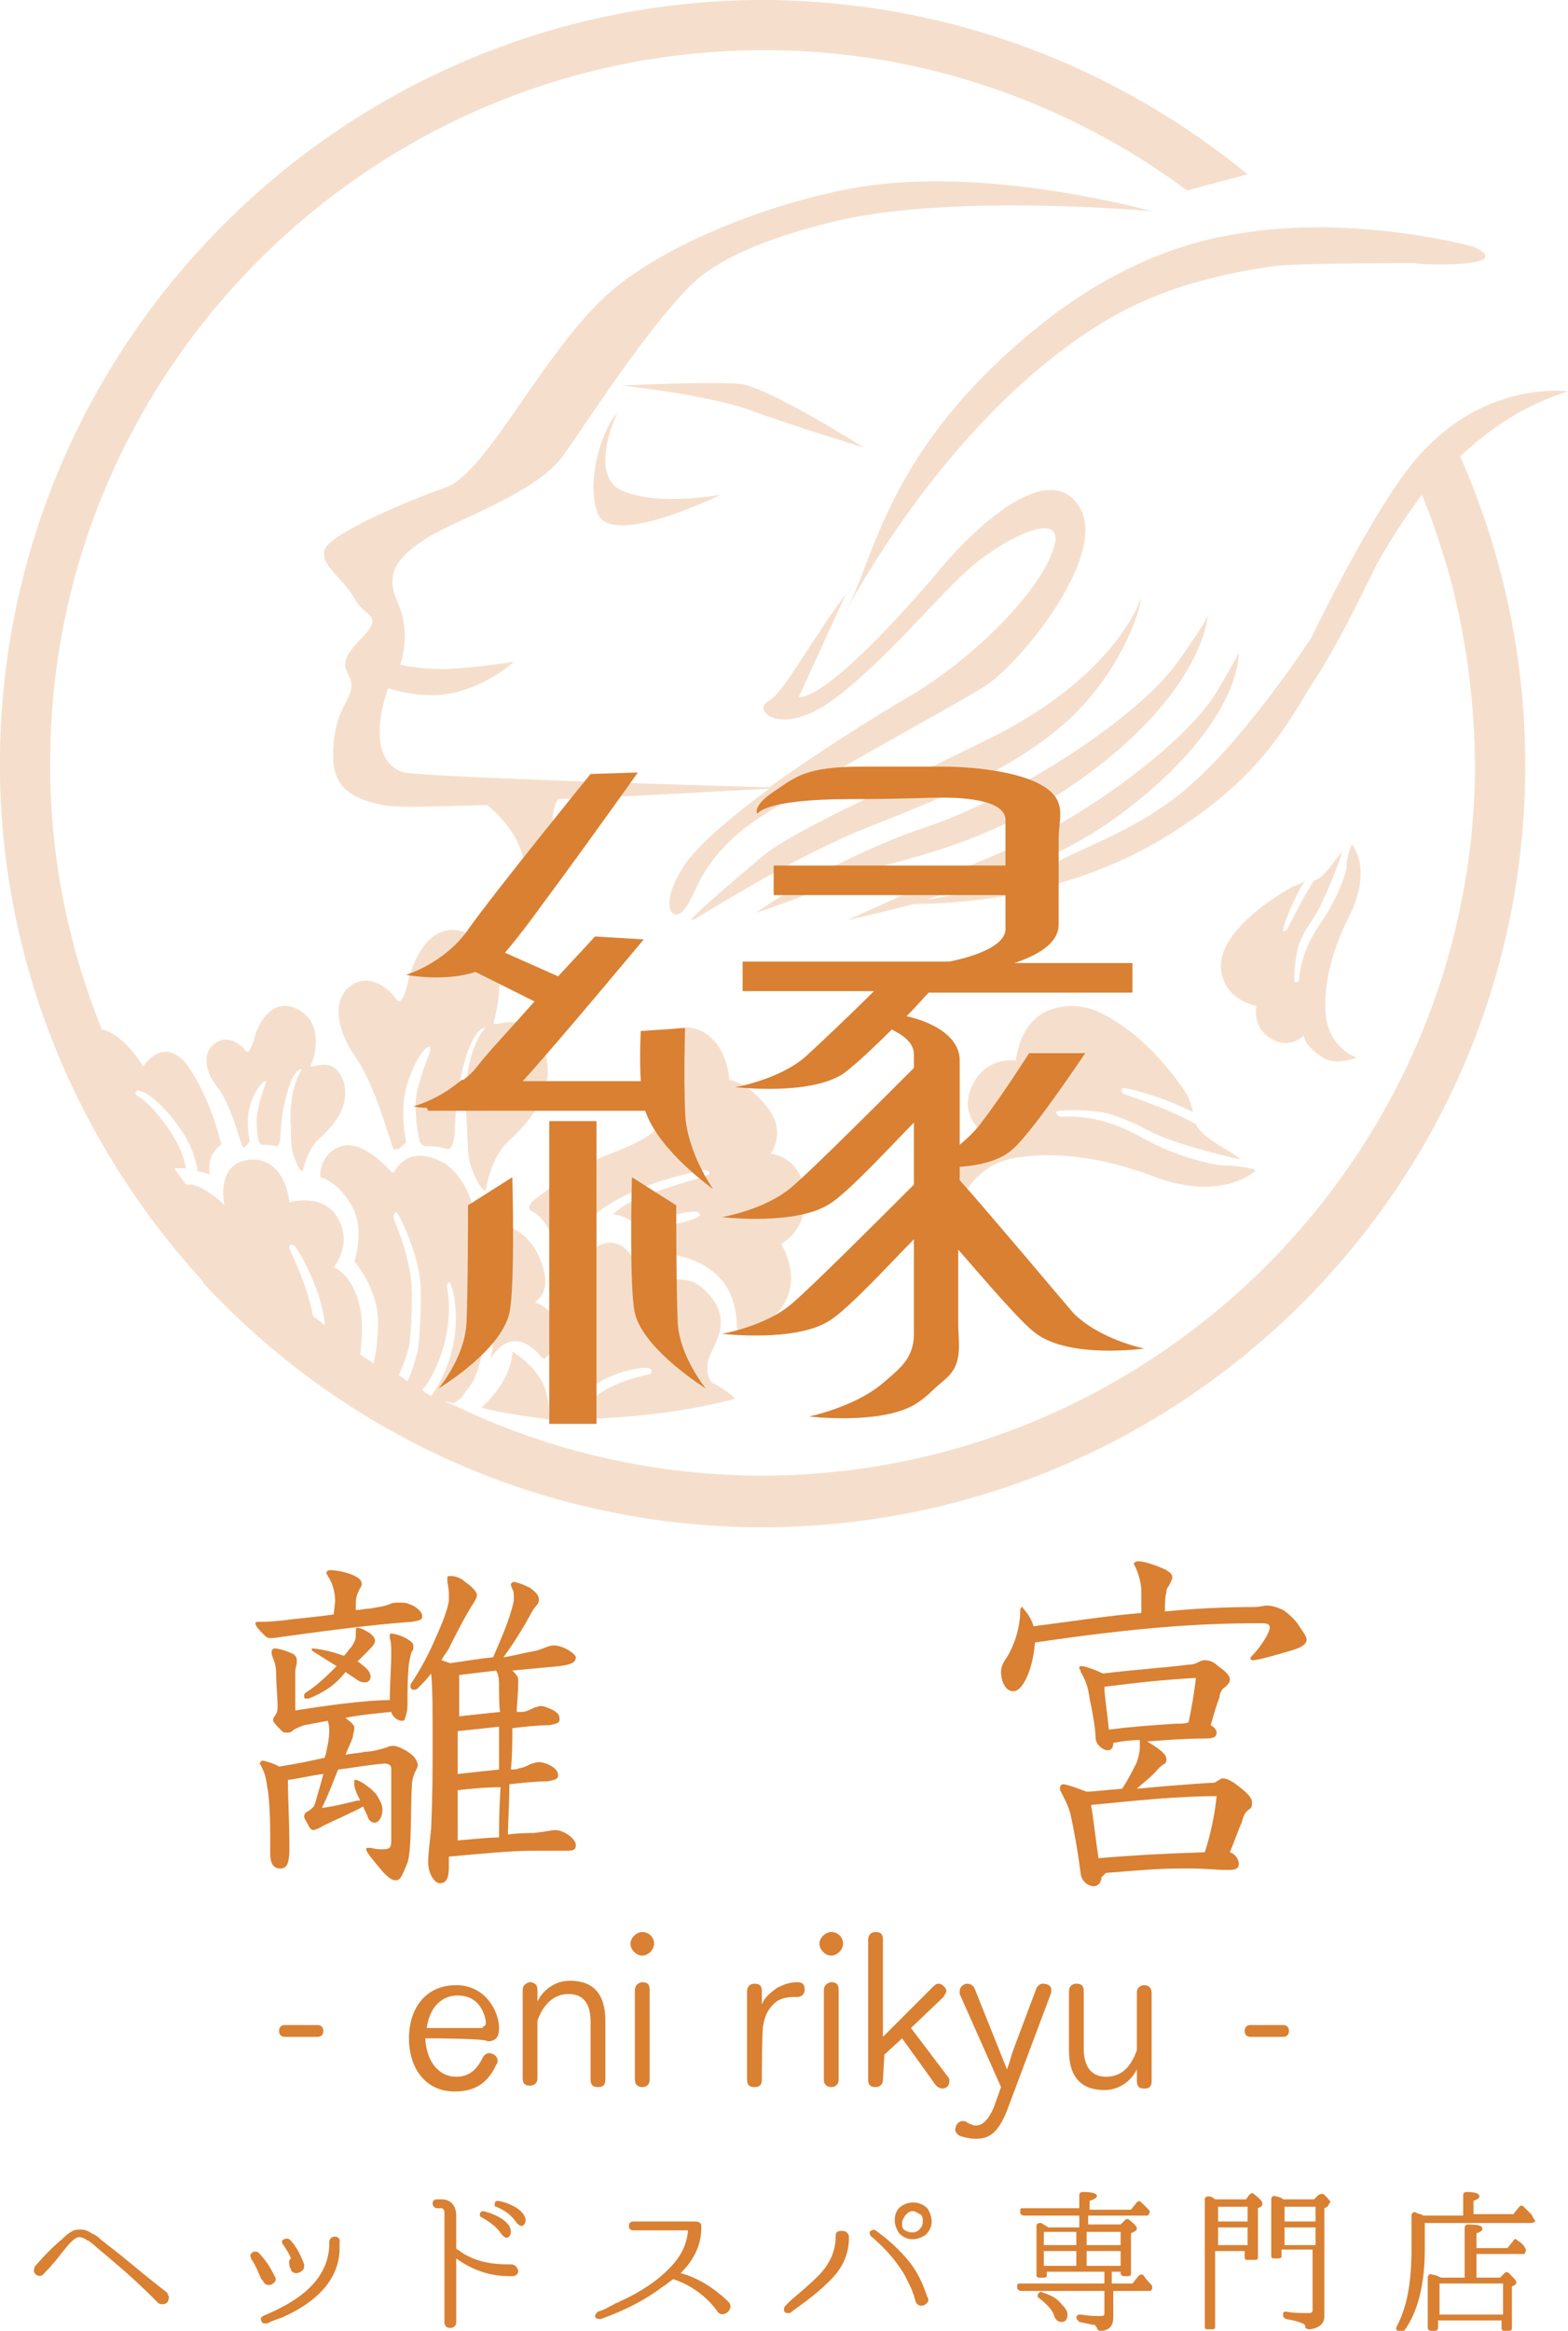<?xml version="1.0" encoding="utf-8"?>
<!-- Generator: Adobe Illustrator 27.7.0, SVG Export Plug-In . SVG Version: 6.00 Build 0)  -->
<svg version="1.1" id="_レイヤー_2" xmlns="http://www.w3.org/2000/svg" xmlns:xlink="http://www.w3.org/1999/xlink" x="0px"
	 y="0px" viewBox="0 0 106.2 157.8" style="enable-background:new 0 0 106.2 157.8;" xml:space="preserve">
<style type="text/css">
	.st0{fill:#D98032;}
	.st1{opacity:0.25;}
</style>
<g id="_レイヤー_1-2">
	<path class="st0" d="M65,79.9V79c1.3-0.1,2.8-0.4,3.7-1.3c1.4-1.3,4.8-6.4,4.8-6.4h-3.8c0,0-1.7,2.7-3.3,4.8
		c-0.4,0.5-0.9,1-1.4,1.4v-5.7c0-1.8-2.2-2.7-3.6-3c0.7-0.7,1.2-1.3,1.5-1.6h13.8v-2h-8c1.5-0.5,3-1.3,3-2.6v-5.8
		c0-1.6,0.8-2.9-1.9-4c-1.8-0.7-4.4-0.9-5.9-0.9c0,0-0.1,0-0.4,0c-0.5,0-3,0-5,0c-4,0-4.6,0.7-6.1,1.7c-1.5,1-1.1,1.5-1.1,1.5
		s0.4-1,6.3-1c3.6,0,5-0.1,6.3-0.1c1.5,0,4.2,0.2,4.2,1.5c0,0.6,0-0.7,0,3.1H52.4v2h15.7v2.3c0,1.2-2.3,1.9-3.8,2.2h-14v2h8.9
		c-1.2,1.2-3.4,3.3-4.6,4.4c-1.8,1.6-4.8,2.1-4.8,2.1s5,0.6,7.3-0.9c0.7-0.5,2-1.7,3.3-3c0.8,0.4,1.5,0.9,1.5,1.7v0.9
		c-2.1,2.1-6.8,6.8-8.2,8c-1.8,1.6-4.8,2.1-4.8,2.1s5,0.6,7.3-0.9c1.3-0.8,4.5-4.3,5.7-5.5v4.2c-2.1,2.1-6.8,6.8-8.2,8
		c-1.8,1.6-4.8,2.1-4.8,2.1s5,0.6,7.3-0.9c1.3-0.8,4.5-4.3,5.7-5.5v6.4c0,1.7-1,2.4-2.3,3.5c-1.9,1.5-4.8,2.1-4.8,2.1s5,0.6,7.3-0.9
		c0.3-0.2,0.7-0.5,1.1-0.9c0.5-0.5,1.2-0.9,1.5-1.6l0,0c0.4-0.9,0.2-1.9,0.2-2.9v-5c2,2.3,4.4,5.1,5.3,5.7c2.3,1.7,7.3,1,7.3,1
		s-3-0.6-4.8-2.4C71.5,87.5,66.8,81.9,65,79.9L65,79.9z"/>
	<rect x="37.2" y="75.9" class="st0" width="3.2" height="20.5"/>
	<path class="st0" d="M31.7,81.6c0,0,0,5.6-0.1,7.9c-0.1,2.4-1.9,4.5-1.9,4.5s4.2-2.5,4.8-5.1c0.4-1.8,0.2-9.2,0.2-9.2
		S31.7,81.6,31.7,81.6z"/>
	<path class="st0" d="M46.4,69.6l-3,0.2c0,0-0.1,1.7,0,3.4h-8c2.2-2.4,8.2-9.6,8.2-9.6l-3.3-0.2c0,0-1.1,1.2-2.5,2.7l-3.6-1.6
		c1.9-2.2,9-12.2,9-12.2L40,52.4c0,0-6.5,8-8.2,10.4c-1.6,2.4-4.3,3.2-4.3,3.2s2.6,0.5,4.7-0.2l4,2c-1.5,1.7-3.1,3.4-3.8,4.3
		c-0.3,0.4-0.6,0.7-1,1h-0.1l-0.8,0.6c-1.3,0.9-2.5,1.2-2.5,1.2s0.4,0.1,0.9,0.1L29,75.2h14.7c0.9,2.7,4.6,5.3,4.6,5.3
		s-1.8-2.5-1.9-5.2C46.3,72.6,46.4,69.6,46.4,69.6L46.4,69.6z"/>
	<path class="st0" d="M45.8,81.6l-3-1.9c0,0-0.2,7.5,0.2,9.2c0.6,2.5,4.8,5.1,4.8,5.1s-1.8-2.2-1.9-4.5
		C45.8,87.2,45.8,81.6,45.8,81.6z"/>
	<g class="st1">
		<path class="st0" d="M71.1,21.5c-10.7,8.3-11.7,15.7-13.7,19.7c0.9-1.7,5.9-10.5,13.4-16.6c4-3.2,7.8-5.5,15.6-6.6
			c1.7-0.2,11.2-0.2,9.9-0.2c-2.6,0,7.1,0.6,3.5-1.1c0,0-8-2.2-15.8-0.9C80.6,16.3,76.1,17.7,71.1,21.5L71.1,21.5z"/>
		<path class="st0" d="M57.4,41.2c-0.1,0.2-0.2,0.3-0.2,0.3C57.3,41.4,57.4,41.3,57.4,41.2z"/>
		<path class="st0" d="M51.6,58c-2.1,1.8-5.8,4.9-4.5,4.2c1.2-0.7,6.9-4.3,11.7-6.2c4.8-1.9,11-4.3,14.6-8.3c3.6-4,4.1-8,3.8-7
			c0,0-1.7,5-9.8,9.1C59.2,53.9,53.8,56.2,51.6,58L51.6,58z"/>
		<path class="st0" d="M75,51.4c6.6-5.4,6.8-9.7,6.8-9.7s-0.1,0.4-2.1,3.2c-2.5,3.5-10.5,8.9-17,11.1c-6.5,2.2-11.5,5.8-11.5,5.8
			s3.4-1.1,6.1-2.4C60.1,58.2,67.2,57.7,75,51.4z"/>
		<path class="st0" d="M40.5,34.8c1,2.3,8.3-1.3,8.3-1.3s-4.3,0.8-6.7-0.3c-2.3-1.1-0.3-5.2-0.3-5.2C40.9,28.8,39.6,32.5,40.5,34.8z
			"/>
		<path class="st0" d="M58.5,30.3c0,0-6.3-4-8.3-4.3c-2-0.2-8.1,0.1-8.1,0.1s5.6,0.6,8.5,1.6C53.6,28.8,58.5,30.3,58.5,30.3z"/>
		<path class="st0" d="M37.2,96.1c0-0.4,0-1-0.2-1.8c-0.4-1.7-2.3-2.8-2.3-2.8s0.1,1.8-2.1,3.8C34.1,95.7,35.7,95.9,37.2,96.1
			L37.2,96.1z"/>
		<path class="st0" d="M40,94.8c-0.5,0.5-0.9,0.9-1.3,1.3c4.5-0.1,8.1-0.6,11.1-1.4c-0.7-0.7-1.6-1.1-1.6-1.1S47.7,93,48,92
			c0.3-1,1.8-2.6-0.2-4.6c-2-2-4.4,0.5-4.4,0.5s0.1-2.4-1.1-3.4c-1.2-1-2.8,0.2-3,1.6c-0.2,1.4-1.1,2-1.1,2s0.9,1,0.8,2.8
			c-0.1,1.7-1.5,2.6-1.5,2.6c0.5,0.5,0.6,1.5,0.7,2.2c0.3-0.4,0.8-0.9,1.4-1.4c1.8-1.6,4-1.7,4.1-1.7c0.4,0,0.5,0.2,0.4,0.4
			C43.9,93.1,41.6,93.4,40,94.8z"/>
		<path class="st0" d="M19.7,76.3c0,0.8,0,1.4,0.2,2c0.2,0.5,0.4,1,0.6,1c0,0,0.3-1.4,1-2.1c1.6-1.4,2.1-2.6,1.8-3.9
			c-0.3-0.9-0.8-1.3-1.5-1.2c-0.6,0-0.9,0.3-0.7-0.1c0.2-0.4,0.9-2.8-1-3.7c-1.9-0.9-2.8,1.5-2.9,2.1c-0.2,0.6-0.4,1-0.6,0.7
			c-0.2-0.3-1.1-1.1-2-0.5c-0.9,0.6-0.8,1.9,0.2,3.1c0.8,1.1,1.4,3.3,1.6,3.9c0,0.1,0.2,0.1,0.2,0c0.1,0,0.3-0.3,0.3-0.3
			c-0.1-0.7-0.2-1.5,0-2.3c0.3-1.2,1-1.9,1.1-1.8c0.1,0.1-0.3,0.7-0.5,1.8c-0.2,0.7-0.1,1.6,0,2.2c0,0.1,0.2,0.3,0.2,0.3
			c0.3,0,0.6,0,1,0.1c0.1,0,0.3-0.1,0.3-0.8c0.1-2.2,0.7-3.5,0.7-3.6c0.2-0.5,0.6-0.9,0.7-0.8C20.6,72.3,19.5,73.4,19.7,76.3
			L19.7,76.3z"/>
		<path class="st0" d="M31.6,75.8c0.1,1.3,0,2.2,0.3,3.2c0.3,0.8,0.7,1.6,1,1.6c0,0,0.3-2.2,1.5-3.3c2.4-2.2,3.1-4,2.5-6.1
			c-0.4-1.5-1.3-2-2.3-2c-0.9,0-1.3,0.4-1.1-0.2c0.1-0.5,0.6-2.3,0.1-3.9c2.2-2.2,4.4-5.1,4-7.5c-0.3-1.8-0.2-2.9,0.2-3.5
			c5.8-0.2,12-0.6,14.3-0.7c-2.6,1.9-4.8,3.8-5.7,5.1c-2,3-0.7,4.1,0,3c0.8-1,0.9-2.9,4-5.4c3.1-2.4,13.9-8.1,16.4-9.7
			c2.5-1.7,8.3-8.9,6.3-12.1c-2-3.2-6.8,1.1-9.4,4.2c-2.6,3.1-7.7,8.7-9.6,8.7l3.2-7c-2.6,3.5-4.2,6.7-5.3,7.3
			c-1.1,0.6,1,2.6,4.8-0.4c3.8-3,6.9-7,9.2-8.9c2.3-1.9,6.4-3.9,5.3-0.9c-1,2.9-5.5,7.4-9.8,9.9c-2.4,1.4-6.2,3.8-9.4,6.1
			c-4.2-0.1-23.3-0.7-24.7-1c-2.3-0.6-1.8-3.9-1.1-5.7c1,0.3,2.4,0.6,3.9,0.4c2.7-0.4,4.6-2.2,4.6-2.2s-2.4,0.4-4.7,0.5
			c-1,0-2.1-0.1-3-0.3c0.4-1.1,0.5-2.8-0.2-4.3c-0.8-1.8-0.1-2.9,1.9-4.2c2-1.3,7.5-3.1,9.3-5.6c1.8-2.5,5.4-8.2,8.5-11.4
			c2.1-2.2,6.1-3.6,10.3-4.6C65,13.1,78,14.3,78,14.3s-10.6-3-19.4-1.7c-5.8,0.9-13.2,3.7-17.2,7.1c-4.6,4-8.3,12.2-11.2,13.3
			c-2.9,1-7.9,3.2-8.2,4.2c-0.4,1,1.2,1.9,2,3.3c0.7,1.4,2.2,1,0.3,2.9c-1.8,1.9-0.4,2-0.5,3.1c-0.1,1-1,1.5-1.2,3.8
			c-0.2,2.3,0.3,3.6,3.3,4.2c0.9,0.2,3.7,0.1,7.1,0c1.2,1,2.5,2.6,2.5,4.3c0,2-1,4.1-2.2,5.8c-0.3-0.5-0.8-0.9-1.4-1.3
			c-2.9-1.5-4.1,2.3-4.3,3.3c-0.2,0.9-0.5,1.5-0.8,1c-0.3-0.5-1.7-1.8-3-0.9c-1.3,0.9-1.1,2.9,0.3,4.9c1.2,1.7,2.2,5.2,2.5,6.1
			c0.1,0.2,0.2,0.1,0.4,0.1c0.1-0.1,0.5-0.4,0.5-0.5c-0.2-1.1-0.3-2.4,0-3.6c0.5-1.9,1.4-3,1.6-2.8c0.2,0.2-0.4,1.1-0.8,2.8
			c-0.3,1-0.1,2.5,0.1,3.5c0,0.2,0.3,0.4,0.4,0.4c0.4,0,0.9,0,1.5,0.2c0.2,0,0.4-0.1,0.5-1.2c0.1-3.5,0.9-5.5,1-5.7
			c0.3-0.8,0.8-1.4,1.1-1.3C32.9,69.5,31.2,71.2,31.6,75.8L31.6,75.8z"/>
		<path class="st0" d="M54.5,80.8c-0.2-2.5-2.3-2.7-2.3-2.7s1.1-1.4-0.2-3.1c-1.3-1.7-2.6-1.9-2.6-1.9s-0.1-2.4-1.9-3.3
			c-1.3-0.6-2.5,0-3.1,0.5c-0.2,0.2-0.3,0.4-0.1,0.6c0.6,0.6,1.8,2.1,1.2,4c-0.5,1.8-2.6,2.6-4.4,3.3c-1.5,0.6-3.2,1.7-5,3.1
			c-0.2,0.2-0.4,0.5-0.1,0.7c0.3,0.1,0.6,0.4,0.9,0.8c0.4,0.5,0.8,1.6,1,2.2c0.1,0.3,0.2,0.3,0.3,0c0.3-0.6,0.8-1.7,1.7-2.3
			c0.3-0.4,0.9-1,2.5-1.8c2.4-1.2,5.1-1.6,5.2-1.7c0.2,0,0.6,0.1,0.4,0.3c-0.1,0.2-3,0.8-5.3,1.9c-0.5,0.2-0.9,0.6-1.2,0.8
			c0.8,0.1,1.4,0.5,1.8,1c0.6-0.4,1.4-0.7,2.2-0.9c1.5-0.4,1.8-0.3,1.9-0.1c0.1,0.2-0.8,0.5-1.8,0.7c-0.7,0.2-1.4,0.5-1.9,0.9
			c0.3,0.6,0.4,1.1,0.4,1.1s2.3-0.3,4.2,1.2c1.5,1.2,1.6,3,1.6,3.7c0,0.2,0.1,0.3,0.3,0.3c0.7-0.1,2.2-0.5,3-2
			c1-1.9-0.3-3.9-0.3-3.9S54.7,83.4,54.5,80.8L54.5,80.8z"/>
		<path class="st0" d="M64.7,78.5C64,79.9,65,81.7,65,81.7s0.6-2.7,3.7-3.3c0.2,0,3.7-0.9,9.3,1.2c4.4,1.7,6.6,0,7-0.3
			c0.2-0.2-1-0.3-1.7-0.4c0,0-0.1,0-0.1,0l-0.5,0c-0.1,0-2.7-0.4-5.2-1.8c-1.9-1.1-3.8-1.6-5.5-1.5l-0.1,0c-0.2,0-0.3-0.1-0.4-0.3
			c0-0.2,2.5-0.2,3.6,0.1c0.9,0.3,1.7,0.6,2.6,1.1c1.6,0.9,5.4,1.8,6.3,2c-0.4-0.5-2.6-1.4-3-2.4c-2-1.1-4.8-2-4.8-2
			c-0.2-0.1-0.3-0.2-0.2-0.4c0-0.2,2.9,0.6,4.8,1.6c-0.1-0.4-0.2-0.8-0.4-1.2c-2.2-3.3-4.3-4.7-5.6-5.4c-1.3-0.7-2.7-0.8-4-0.2
			c-1.8,0.9-2,3.3-2,3.3s-1.8-0.3-2.8,1.4c-1.2,2.1,0.4,3.3,0.4,3.3S65.6,76.6,64.7,78.5L64.7,78.5z"/>
		<path class="st0" d="M87.6,60c-2.5,1.4-3.7,2.7-4.3,3.6c-0.6,0.9-0.8,1.9-0.4,2.8c0.5,1.4,2.2,1.7,2.2,1.7s-0.3,1.3,0.8,2.1
			c1.4,1,2.4-0.1,2.4-0.1s0,0.7,1.3,1.5c0.9,0.6,2.3,0,2.3,0s-1.9-0.6-2.1-2.9c0-0.1-0.4-2.7,1.5-6.5c1.6-3.1,0.5-4.7,0.3-5
			c-0.1-0.1-0.3,0.7-0.4,1.2c0,0,0,0,0,0.1l0,0.3c0,0.1-0.5,1.9-1.7,3.6c-0.9,1.3-1.4,2.6-1.5,3.8l0,0.1c0,0.1-0.1,0.2-0.3,0.2
			c-0.1,0,0-1.8,0.3-2.6c0.2-0.6,0.6-1.2,1-1.8c0.7-1.1,1.7-3.7,1.9-4.4c-0.4,0.3-1.2,1.8-1.9,1.9c-0.9,1.4-1.8,3.3-1.8,3.3
			c-0.1,0.1-0.2,0.2-0.3,0.1c-0.1,0,0.6-2,1.5-3.4C88.2,59.8,87.9,59.9,87.6,60L87.6,60z"/>
		<path class="st0" d="M106.2,26.5c0,0-6.1-0.9-10.8,5.2c-2.8,3.6-6.6,11.5-6.6,11.5s-4.1,6.3-8,9.8c-3.2,2.9-6.8,4.1-9.1,5.3
			c-3.4,1.6-6.8,2.3-8.9,2.6c0.8-0.3,1.6-0.5,2.3-0.8c2.4-1,7.3-1.5,13.6-7.3c5.4-5,5.2-8.6,5.2-8.6s-0.1,0.3-1.6,2.8
			c-1.9,3.1-8.5,8.2-14,10.5c-5.5,2.3-10.9,4.8-10.9,4.8s2.2-0.5,4.5-1.1c3.2,0,10.6-0.5,17.3-4.7c6.4-4,8-7.6,9.8-10.4
			c1.8-2.8,3.1-5.6,4.3-8c0.8-1.4,1.8-3,3-4.6c2.4,5.8,3.6,12.1,3.6,18.7c-0.3,26.6-22.3,48-48.9,47.7c-7-0.1-13.7-1.7-19.7-4.5
			c0,0,0,0,0,0c-0.4-0.2-0.9-0.4-1.3-0.6c0.2,0.1,0.4,0.1,0.7,0.2c0.2-0.1,0.3-0.2,0.5-0.3c0.2-0.3,0.5-0.7,0.8-1.1
			c1.2-2.4,0.8-5.6,0.8-5.7c-0.1-0.4,0.1-0.5,0.3-0.4c0.2,0.1,0.6,2.5,0.1,4.6c0.2-0.4,0.3-0.5,0.3-0.5c1.3-1.6,2.6-0.4,3.1,0.2
			c0.1,0.2,0.3,0.2,0.4,0.1c0.2-0.2,0.6-0.6,0.6-1.6c0.1-1.6-1-2-1.3-2.1c-0.3-0.1,1.3-0.4,0.3-2.9c-1.1-2.9-4.1-2.6-4.3-2.7
			c-0.1-0.1-0.5-3.2-2.7-4.1c-2.3-0.9-2.8,0.9-3,0.9c-0.1,0-1.9-2.3-3.5-1.8c-1.6,0.6-1.4,2.1-1.4,2.1s1.3,0.3,2.2,2.1
			c0.8,1.5,0.1,3.6,0.1,3.6s1.6,1.8,1.6,4.1c0,1-0.1,2-0.3,2.8c-0.3-0.2-0.6-0.4-0.9-0.6c0.1-1,0.2-2.1,0-3.1
			c-0.5-2.4-1.8-2.8-1.8-2.8s1.3-1.5,0.3-3.3c-1-1.8-3.3-1.1-3.3-1.1s-0.2-2.8-2.4-2.9c-2.7,0-2,3.1-2,3.1s-1-1.1-2.2-1.4
			c-0.1,0-0.3,0-0.4,0c-0.3-0.4-0.5-0.7-0.8-1.1c0.2,0,0.5,0,0.8,0c-0.1-0.5-0.3-1.3-1-2.4c-1.5-2.3-2.4-2.5-2.4-2.6
			c-0.1-0.3,0.2-0.3,0.4-0.2c0.1,0,1.2,0.5,2.6,2.5c0.9,1.3,1.1,2.4,1.2,2.9c0.5,0.1,0.8,0.2,0.8,0.2C14,78,15,77.5,15,77.5
			s-0.2-0.8-0.5-1.7c-0.3-0.9-1-2.6-1.9-3.8c-1.6-1.9-2.9,0.2-2.9,0.2S8.4,70,6.9,69.7C4.6,64,3.3,57.7,3.4,51.1
			c0.3-26.6,22.3-48,48.9-47.7c10.5,0.1,20.3,3.7,28.1,9.5l4.1-1.1C75.7,4.6,64.6,0.2,52.3,0C23.8-0.3,0.4,22.6,0,51
			c-0.2,13.7,5.1,26.3,13.7,35.7c0,0.1,0.1,0.1,0.1,0.2c9.3,10,22.5,16.3,37.2,16.5c28.5,0.3,52-22.5,52.3-51
			c0.1-7.6-1.5-14.9-4.4-21.5C100.9,29,103.3,27.4,106.2,26.5L106.2,26.5z M30.3,87.3c-0.1-0.4,0.1-0.6,0.2-0.4
			c0.2,0.3,1.2,3.8-1.2,7.5c0,0-0.1,0.1-0.1,0.1c-0.2-0.1-0.4-0.2-0.6-0.4c0.1-0.1,0.1-0.2,0.2-0.2C31,90.5,30.3,87.3,30.3,87.3
			L30.3,87.3z M27.9,87.6c0-2.3-1.1-4.7-1.2-5c-0.1-0.2,0-0.6,0.2-0.5c0.2,0.3,1.7,3.2,1.6,5.6c0,0.1,0,2.4-0.2,3.7
			c-0.2,0.8-0.4,1.5-0.7,2.1c-0.2-0.1-0.4-0.3-0.6-0.4c0.3-0.6,0.5-1.2,0.7-1.9C27.9,90,27.9,87.6,27.9,87.6L27.9,87.6z M20,84.4
			c0.1,0.1,1.8,2.8,2,5.3c-0.3-0.2-0.5-0.4-0.8-0.6c-0.4-2.2-1.6-4.5-1.6-4.6C19.6,84.1,19.9,84.3,20,84.4L20,84.4z"/>
	</g>
	<path class="st0" d="M19.3,137.9c-0.3,0-0.4-0.2-0.4-0.4s0.1-0.4,0.4-0.4h2.2c0.3,0,0.4,0.2,0.4,0.4s-0.1,0.4-0.4,0.4H19.3z"/>
	<path class="st0" d="M28.8,138c0.1,1.7,1,2.6,2.1,2.6c0.9,0,1.4-0.5,1.8-1.3c0.1-0.2,0.3-0.3,0.4-0.3c0.3,0,0.6,0.2,0.6,0.5
		c0,0.1,0,0.2-0.1,0.3c-0.5,1.1-1.3,1.8-2.8,1.8c-2,0-3.1-1.6-3.1-3.6c0-2,1.1-3.6,3.2-3.6c2,0,2.9,1.8,2.9,2.9
		c0,0.6-0.2,0.9-0.8,0.9C33.1,138,28.8,138,28.8,138z M32.7,137.2c0.1,0,0.2-0.1,0.2-0.2c0-0.1,0-0.1,0-0.2c-0.2-1-0.8-1.7-1.9-1.7
		c-1.1,0-1.9,0.8-2.1,2.2H32.7z"/>
	<path class="st0" d="M41,140.8c0,0.4-0.2,0.5-0.5,0.5c-0.3,0-0.5-0.1-0.5-0.5v-3.9c0-1.4-0.6-1.9-1.5-1.9c-1,0-1.7,0.7-2.1,1.8v3.9
		c0,0.4-0.3,0.5-0.5,0.5c-0.3,0-0.5-0.1-0.5-0.5v-6c0-0.3,0.3-0.5,0.5-0.5s0.5,0.1,0.5,0.5v0.2c0,0.2,0,0.4,0,0.6
		c0.4-0.8,1.2-1.4,2.2-1.4c1.5,0,2.4,0.8,2.4,2.7V140.8z"/>
	<path class="st0" d="M44.3,131.6c0,0.4-0.4,0.8-0.8,0.8c-0.4,0-0.8-0.4-0.8-0.8c0-0.4,0.4-0.8,0.8-0.8
		C43.9,130.8,44.3,131.1,44.3,131.6z M44,140.8c0,0.4-0.3,0.5-0.5,0.5c-0.2,0-0.5-0.1-0.5-0.5v-6.1c0-0.3,0.3-0.5,0.5-0.5
		c0.3,0,0.5,0.1,0.5,0.5V140.8z"/>
	<path class="st0" d="M51.6,140.8c0,0.4-0.2,0.5-0.5,0.5c-0.3,0-0.5-0.1-0.5-0.5v-6c0-0.3,0.2-0.5,0.5-0.5c0.3,0,0.5,0.1,0.5,0.5
		v0.2c0,0.2,0,0.4,0,0.7c0.2-0.5,0.6-0.8,1-1.1c0.4-0.2,0.8-0.4,1.4-0.4c0.4,0,0.5,0.2,0.5,0.5c0,0.3-0.2,0.5-0.5,0.5h-0.2
		c-0.5,0-0.9,0.1-1.2,0.3c-0.5,0.4-0.8,0.9-0.9,1.6C51.6,137.2,51.6,140.8,51.6,140.8z"/>
	<path class="st0" d="M57.1,131.6c0,0.4-0.4,0.8-0.8,0.8c-0.4,0-0.8-0.4-0.8-0.8c0-0.4,0.4-0.8,0.8-0.8
		C56.7,130.8,57.1,131.1,57.1,131.6z M56.8,140.8c0,0.4-0.3,0.5-0.5,0.5c-0.2,0-0.5-0.1-0.5-0.5v-6.1c0-0.3,0.3-0.5,0.5-0.5
		c0.3,0,0.5,0.1,0.5,0.5V140.8z"/>
	<path class="st0" d="M59.8,140.8c0,0.4-0.3,0.5-0.5,0.5c-0.3,0-0.5-0.1-0.5-0.5v-9.5c0-0.3,0.2-0.5,0.5-0.5c0.3,0,0.5,0.1,0.5,0.5
		v5.6c0,0.3,0,0.7,0,1l3.4-3.4c0.1-0.1,0.2-0.2,0.4-0.2c0.2,0,0.5,0.3,0.5,0.5c0,0.1-0.1,0.2-0.2,0.4l-2.2,2.1l2.5,3.3
		c0.1,0.1,0.1,0.2,0.1,0.3c0,0.3-0.2,0.5-0.5,0.5c-0.1,0-0.3-0.1-0.4-0.2l-2.3-3.2l-1.2,1.1L59.8,140.8L59.8,140.8z"/>
	<path class="st0" d="M67.6,138.6c0.2,0.5,0.4,1,0.6,1.5c0.2-0.5,0.3-1,0.5-1.5l1.5-4c0.1-0.2,0.3-0.3,0.4-0.3
		c0.3,0,0.6,0.1,0.6,0.4c0,0.1,0,0.1,0,0.2l-3,8c-0.6,1.5-1.2,1.9-2.1,1.9c-0.4,0-0.8-0.1-1.1-0.2c-0.2-0.1-0.3-0.3-0.3-0.4
		c0-0.3,0.2-0.6,0.5-0.6c0.1,0,0.2,0,0.3,0.1c0.2,0.1,0.4,0.2,0.6,0.2c0.4,0,0.8-0.3,1.2-1.2l0.5-1.4L65,135c0-0.1,0-0.1,0-0.2
		c0-0.3,0.3-0.5,0.5-0.5c0.2,0,0.4,0.1,0.5,0.3L67.6,138.6L67.6,138.6z"/>
	<path class="st0" d="M72.4,134.8c0-0.3,0.2-0.5,0.5-0.5c0.3,0,0.5,0.1,0.5,0.5v3.9c0,1.3,0.6,1.9,1.5,1.9c1.1,0,1.7-0.7,2.1-1.8
		v-3.9c0-0.3,0.2-0.5,0.5-0.5c0.3,0,0.5,0.2,0.5,0.5v6c0,0.4-0.2,0.5-0.5,0.5c-0.3,0-0.5-0.1-0.5-0.5v-0.2c0-0.2,0-0.4,0-0.6
		c-0.4,0.8-1.2,1.4-2.2,1.4c-1.5,0-2.4-0.8-2.4-2.7C72.4,138.7,72.4,134.8,72.4,134.8z"/>
	<path class="st0" d="M84.7,137.9c-0.3,0-0.4-0.2-0.4-0.4s0.1-0.4,0.4-0.4h2.2c0.3,0,0.4,0.2,0.4,0.4s-0.1,0.4-0.4,0.4H84.7z"/>
	<path class="st0" d="M22.7,108.4c0-0.6-0.2-1.3-0.5-1.7c0-0.1-0.1-0.1-0.1-0.2c0-0.1,0.1-0.2,0.3-0.2c0.4,0,1.4,0.2,1.8,0.5
		c0.2,0.1,0.3,0.3,0.3,0.4c0,0.1,0,0.2-0.1,0.3c-0.2,0.4-0.3,0.6-0.3,1.1v0.4c0.3,0,0.7-0.1,1-0.1c0.4-0.1,0.8-0.1,1.3-0.3
		c0.2-0.1,0.4-0.1,0.7-0.1c0.2,0,0.4,0,0.6,0.1c0.4,0.1,0.9,0.5,0.9,0.8c0,0.3-0.2,0.3-0.7,0.4c-2.9,0.2-6.5,0.7-9.4,1.1l-0.2,0
		c-0.1,0-0.2,0-0.4-0.2c-0.3-0.3-0.6-0.6-0.6-0.8c0-0.1,0.1-0.1,0.2-0.1c0.4,0,0.8,0,1.7-0.1c0.7-0.1,2-0.2,3.4-0.4L22.7,108.4
		L22.7,108.4z M18.3,124c0-1.1-0.1-2.7-0.2-3c-0.1-0.9-0.3-1.2-0.4-1.4c0-0.1-0.1-0.1-0.1-0.2c0-0.1,0.1-0.2,0.2-0.2
		c0.1,0,0.8,0.2,1.1,0.4c1.3-0.2,2.2-0.4,3.1-0.6c0-0.1,0.1-0.3,0.1-0.4c0.1-0.5,0.2-0.9,0.2-1.4c0-0.2,0-0.4-0.1-0.7
		c-0.5,0.1-1.1,0.2-1.6,0.3c-0.3,0.1-0.5,0.2-0.7,0.3c-0.2,0.2-0.3,0.2-0.5,0.2c-0.1,0-0.2,0-0.3-0.1c-0.2-0.2-0.6-0.6-0.6-0.7
		c0-0.1,0-0.2,0.1-0.3c0.2-0.3,0.2-0.4,0.2-0.8c0-0.3-0.1-1.5-0.1-2.2c0-0.5-0.2-0.9-0.3-1.2c0,0,0-0.1,0-0.2s0.1-0.2,0.2-0.2
		c0.3,0,0.9,0.2,1.3,0.4c0.1,0.1,0.2,0.2,0.2,0.4c0,0.1,0,0.1,0,0.2c0,0.1-0.1,0.3-0.1,0.6c0,0.9,0,1.8,0,2.6
		c1.9-0.3,4.7-0.7,6.4-0.7c0-1.1,0.1-2.2,0.1-3.1c0-0.5,0-0.8-0.1-1.1c0-0.1,0-0.2,0-0.2c0-0.1,0-0.1,0.1-0.1c0.4,0,1.1,0.3,1.4,0.6
		c0.1,0.1,0.1,0.2,0.1,0.3c0,0.1,0,0.2-0.1,0.3c-0.1,0.2-0.1,0.4-0.2,0.8c-0.1,0.9-0.1,1.7-0.1,2.8c0,0.4-0.1,0.8-0.2,1
		c0,0.1-0.1,0.1-0.2,0.1c-0.2,0-0.6-0.2-0.7-0.6c-1,0.1-2.1,0.2-3.1,0.4c0.5,0.4,0.6,0.5,0.6,0.7c0,0.2-0.1,0.4-0.1,0.6
		c-0.1,0.3-0.3,0.7-0.5,1.2c0.5-0.1,0.9-0.1,1.3-0.2c0.5,0,1.2-0.2,1.5-0.3c0.2-0.1,0.3-0.1,0.5-0.1c0.2,0,0.9,0.3,1.3,0.7
		c0.2,0.2,0.3,0.5,0.3,0.6c0,0.1-0.1,0.3-0.2,0.5c-0.1,0.2-0.2,0.6-0.2,0.8c-0.1,1.5,0,4.4-0.3,5.3c-0.4,1-0.5,1.2-0.8,1.2
		c-0.2,0-0.4-0.1-0.8-0.5c-0.6-0.7-1.2-1.4-1.2-1.6c0,0,0-0.1,0.1-0.1c0,0,0.1,0,0.2,0c0.4,0.1,0.5,0.1,0.8,0.1
		c0.5,0,0.6-0.1,0.6-0.6c0-0.8,0-2.1,0-3c0-0.5,0-1.1,0-1.9c0-0.1-0.1-0.3-0.4-0.3h-0.1c-1.2,0.1-2.2,0.3-3.1,0.4
		c-0.4,1-0.7,1.8-1.1,2.6c0.8-0.1,1.6-0.3,2.4-0.5c0.1,0,0.1,0,0.2,0c-0.2-0.4-0.4-0.8-0.4-1.1c0,0,0-0.1,0-0.2s0-0.1,0.1-0.1
		c0.2,0,1,0.5,1.4,1c0.3,0.5,0.4,0.7,0.4,1c0,0.6-0.3,0.9-0.5,0.9c-0.2,0-0.4-0.1-0.5-0.4c0-0.1-0.2-0.4-0.3-0.7
		c-0.5,0.3-2.3,1.1-2.7,1.3c-0.3,0.2-0.6,0.3-0.7,0.3c-0.1,0-0.2-0.1-0.3-0.3c-0.1-0.2-0.3-0.5-0.3-0.6c0-0.2,0.1-0.3,0.3-0.4
		c0.3-0.2,0.4-0.3,0.5-0.7c0.1-0.4,0.3-1,0.5-1.8c-0.8,0.1-1.6,0.3-2.4,0.4c0,1.3,0.1,2.8,0.1,4.5v0.2c0,1-0.2,1.3-0.6,1.3
		c-0.6,0-0.7-0.5-0.7-1.1c0-0.1,0-0.2,0-0.4c0-0.2,0-0.4,0-0.6L18.3,124L18.3,124z M20.9,115c0,0-0.1,0-0.2,0s-0.1-0.1-0.1-0.2
		s0-0.1,0.1-0.2c0.8-0.5,1.5-1.2,2.1-1.8c-0.5-0.3-1.1-0.7-1.6-1c0,0-0.1-0.1-0.1-0.1s0-0.1,0.1-0.1c0.9,0.1,1.5,0.3,2.1,0.5
		c0.2-0.2,0.3-0.4,0.5-0.6c0.2-0.3,0.3-0.5,0.3-0.8c0-0.1,0-0.2,0-0.3c0-0.1,0-0.2,0.1-0.2c0.2,0,0.6,0.2,0.9,0.4
		c0.2,0.2,0.3,0.3,0.3,0.5c0,0.2-0.2,0.4-0.6,0.8c-0.2,0.2-0.4,0.4-0.6,0.6c0.1,0,0.2,0.1,0.3,0.2c0.3,0.2,0.6,0.5,0.6,0.8
		c0,0.3-0.2,0.4-0.4,0.4c-0.1,0-0.2,0-0.4-0.1c-0.3-0.2-0.6-0.4-0.9-0.6C22.7,114.1,21.9,114.6,20.9,115L20.9,115z M30.5,112.6
		c0.7-0.1,1.9-0.3,2.9-0.4c0.6-1.4,1.1-2.5,1.4-3.8c0-0.1,0-0.2,0-0.3c0-0.2,0-0.4-0.1-0.5c0-0.1-0.1-0.2-0.1-0.3
		c0-0.1,0.1-0.2,0.2-0.2c0.1,0,0.5,0.1,1.1,0.4c0.4,0.3,0.6,0.5,0.6,0.8c0,0.3-0.2,0.4-0.4,0.7c-0.6,1.1-1.2,2.1-2,3.2
		c0.7-0.1,1.4-0.3,2-0.4c0.6-0.1,1-0.4,1.4-0.4c0.7,0,1.5,0.6,1.5,0.8c0,0.4-0.4,0.5-1.1,0.6c-1.1,0.1-2.1,0.2-3.2,0.3
		c0.2,0.2,0.4,0.4,0.4,0.6c0,0.4,0,0.7-0.1,2v0.2l0.4,0c0.2,0,0.6-0.2,0.8-0.3c0.1,0,0.3-0.1,0.4-0.1c0.2,0,0.5,0.1,0.9,0.3
		c0.3,0.2,0.4,0.3,0.4,0.6c0,0.3-0.3,0.3-0.7,0.4c-0.8,0-1.6,0.1-2.5,0.2c0,0.9,0,1.9-0.1,2.8c0.2,0,0.4,0,0.6-0.1
		c0.2,0,0.6-0.2,0.8-0.3c0.1,0,0.3-0.1,0.5-0.1c0.2,0,0.6,0.1,0.9,0.3c0.3,0.2,0.4,0.4,0.4,0.6c0,0.3-0.3,0.3-0.7,0.4
		c-0.8,0-1.7,0.1-2.6,0.2c0,1.2-0.1,2.8-0.1,3.4c0.7-0.1,1.3-0.1,1.7-0.1c1-0.1,1.2-0.2,1.5-0.2c0.6,0,1.4,0.6,1.4,1
		c0,0.3-0.1,0.4-0.6,0.4c-0.5,0-1.5,0-2.4,0c-1.3,0-3.5,0.2-5.6,0.4v0.7c0,0.8-0.2,1.1-0.6,1.1c-0.4,0-0.8-0.7-0.8-1.4
		c0-0.6,0.1-1.3,0.2-2.3c0.1-2.2,0.1-4,0.1-5.8c0-2.3,0-3.8-0.1-4.7c-0.3,0.4-0.6,0.7-0.9,1c-0.1,0.1-0.2,0.1-0.3,0.1
		c-0.1,0-0.2-0.1-0.2-0.2c0-0.1,0-0.2,0.1-0.3c0.9-1.4,1.3-2.3,1.6-3c0.5-1.1,0.8-1.9,0.9-2.5c0-0.1,0-0.4,0-0.5
		c0-0.4-0.1-0.7-0.1-0.9c0-0.1,0-0.1,0-0.2c0-0.1,0.1-0.1,0.2-0.1c0.3,0,0.7,0.1,1,0.4c0.3,0.2,0.8,0.6,0.8,0.9
		c0,0.2-0.2,0.5-0.4,0.8c-0.3,0.5-0.7,1.2-1.4,2.6c-0.1,0.3-0.4,0.6-0.6,1L30.5,112.6L30.5,112.6z M31,121.2c0,1.1,0,2.2,0,3.4
		c1.3-0.1,2-0.2,2.8-0.2c0-0.9,0-1.7,0.1-3.4C32.8,121,31.9,121.1,31,121.2z M31,120.1c0.9-0.1,1.9-0.2,2.8-0.3c0-0.9,0-1.9,0-2.9
		c-0.9,0.1-1.8,0.2-2.8,0.3C31,117.3,31,120.1,31,120.1z M33.8,114.4c0-0.6,0-1-0.2-1.3c-0.8,0.1-1.7,0.2-2.5,0.3c0,0.1,0,0.2,0,0.3
		c0,0.2,0,0.4,0,0.7c0,0.5,0,1.1,0,1.8c0.9-0.1,1.8-0.2,2.8-0.3C33.8,116,33.8,114.4,33.8,114.4z"/>
	<path class="st0" d="M77.3,108.5c0-0.2,0-0.3,0-0.8c0-0.5-0.2-1.2-0.4-1.6c0-0.1-0.1-0.1-0.1-0.2c0-0.1,0.1-0.2,0.3-0.2
		c0.4,0,1.3,0.3,1.9,0.6c0.3,0.2,0.4,0.3,0.4,0.5c0,0.1-0.1,0.3-0.2,0.5c-0.1,0.2-0.2,0.2-0.2,0.5c-0.1,0.3-0.1,0.9-0.1,1.3
		c2-0.2,4-0.3,6-0.3c0.4,0,0.7-0.1,0.9-0.1c0.3,0,0.7,0.1,1.1,0.3c0.3,0.2,0.8,0.6,1.1,1.1c0.2,0.3,0.5,0.7,0.5,0.9
		c0,0.4-0.6,0.6-0.9,0.7c-1,0.3-2.4,0.7-2.7,0.7c-0.1,0-0.2,0-0.2-0.1s0-0.1,0.1-0.2c0.6-0.6,1.2-1.6,1.2-1.9c0-0.2-0.1-0.3-0.5-0.3
		h-0.4c-4,0-8.2,0.3-15,1.3c-0.1,1.2-0.4,2.2-0.8,2.8c-0.2,0.3-0.4,0.5-0.7,0.5c-0.5,0-0.8-0.7-0.8-1.3c0-0.3,0.1-0.6,0.4-1
		c0.3-0.5,0.9-1.7,0.9-3.2c0-0.1,0.1-0.2,0.1-0.2c0,0,0.1,0,0.1,0.1c0.3,0.3,0.6,0.8,0.7,1.2c2.4-0.3,4.9-0.7,7.3-0.9L77.3,108.5
		L77.3,108.5z M74.6,127.1c0,0.4-0.3,0.6-0.5,0.6c-0.4,0-0.8-0.3-0.9-0.8c-0.2-1.6-0.5-3.2-0.7-4.1c-0.2-0.7-0.5-1.2-0.7-1.6
		c0-0.1,0-0.1,0-0.2c0-0.1,0.1-0.2,0.2-0.2c0.3,0,1.3,0.4,1.6,0.5c0.4,0,1.2-0.1,2.4-0.2c0.4-0.6,0.7-1.2,1-1.8
		c0.1-0.3,0.2-0.7,0.2-1c0-0.1,0-0.2,0-0.3c0-0.1,0-0.1,0-0.2c-0.6,0-1.3,0.1-1.8,0.2c0,0.3-0.1,0.5-0.4,0.5c-0.2,0-0.8-0.3-0.8-0.9
		c0-0.5-0.2-1.7-0.4-2.6c-0.1-0.8-0.3-1.3-0.6-1.8c0-0.1-0.1-0.2-0.1-0.3c0-0.1,0.1-0.1,0.2-0.1c0.2,0,1,0.3,1.4,0.5
		c2.5-0.3,4.3-0.4,5.8-0.6c0.6,0,0.7-0.3,1.1-0.3c0.3,0,0.6,0.1,0.9,0.4c0.6,0.4,0.8,0.7,0.8,0.9c0,0.2-0.1,0.3-0.3,0.5
		c-0.2,0.1-0.4,0.4-0.4,0.7c-0.2,0.5-0.4,1.2-0.6,1.9c0.2,0.1,0.4,0.3,0.4,0.5c0,0.3-0.2,0.4-0.8,0.4c-1.3,0-2.6,0.1-3.9,0.2
		c1,0.6,1.3,0.9,1.3,1.2c0,0.1,0,0.2-0.1,0.3c-0.2,0.1-0.3,0.2-0.5,0.4c-0.4,0.5-1.1,1-1.4,1.3c2.1-0.2,3.5-0.3,5-0.4
		c0.2,0,0.3,0,0.4-0.1c0.2-0.1,0.3-0.2,0.4-0.2c0.4,0,0.8,0.3,1.3,0.7c0.5,0.4,0.7,0.7,0.7,0.9c0,0.2,0,0.4-0.2,0.5
		c-0.3,0.2-0.4,0.5-0.5,0.9c-0.2,0.4-0.5,1.3-0.8,2c0.3,0.1,0.6,0.4,0.6,0.8c0,0.3-0.2,0.4-0.7,0.4h-0.1c-0.7,0-1.4-0.1-2.5-0.1
		h-0.7c-1.3,0-2.5,0.1-5,0.3L74.6,127.1L74.6,127.1z M81.6,125.4c0.4-1.2,0.7-2.7,0.8-3.8c-2.5,0-5.5,0.3-8.5,0.6
		c0.2,1.2,0.3,2.3,0.5,3.6C76.8,125.6,78.7,125.5,81.6,125.4z M79.6,116.7c0.4,0,0.7,0,0.9-0.1c0.2-0.9,0.4-2.1,0.5-3
		c-1.9,0.1-3.9,0.3-6.2,0.6c0,0.6,0.2,1.8,0.3,2.9C76.6,116.9,78.1,116.8,79.6,116.7z"/>
	<path class="st0" d="M8.2,152.7l-1.4-1.1c-0.3-0.3-0.4-0.3-0.6-0.4c-0.4-0.3-0.8-0.3-1.2-0.2c-0.4,0.2-0.6,0.4-0.8,0.6
		c-0.6,0.5-1.2,1.1-1.8,1.8c-0.1,0.1-0.1,0.3-0.1,0.4c0.1,0.3,0.5,0.4,0.7,0.1c0.5-0.5,0.9-1,1.2-1.4l0.5-0.6
		c0.2-0.2,0.3-0.3,0.5-0.4c0.2-0.1,0.4,0,0.6,0.1c0,0,0.1,0.1,0.2,0.1c0.1,0.1,0.3,0.2,0.6,0.5l0.6,0.5c1.3,1.1,2,1.7,3.5,3.2
		c0,0,0,0,0,0c0,0,0,0,0,0c0.1,0.1,0.2,0.1,0.3,0.1c0.2,0,0.4-0.1,0.4-0.3c0.1-0.2,0-0.3-0.1-0.5C10,154.2,9.3,153.6,8.2,152.7
		L8.2,152.7z"/>
	<path class="st0" d="M22.3,151.8c0,0.2,0,0.3,0,0.3c-0.1,1.7-1.2,3.1-3.4,4.2c0,0-0.6,0.3-1.1,0.5c-0.1,0.1-0.2,0.2-0.1,0.3
		c0,0.1,0.1,0.2,0.2,0.2c0,0,0.1,0,0.1,0l0.1,0c0.4-0.2,0.7-0.3,1-0.4c2.5-1.1,3.9-2.7,3.9-4.7c0,0,0-0.2,0-0.4
		C23.1,151.3,22.3,151.3,22.3,151.8L22.3,151.8z M18,157.3L18,157.3C18,157.3,18,157.3,18,157.3L18,157.3z"/>
	<path class="st0" d="M19.6,153.3c0,0.1,0,0.2,0.1,0.3c0,0.2,0.2,0.3,0.4,0.3c0.1,0,0.3-0.1,0.4-0.2c0.1-0.1,0.1-0.2,0.1-0.4
		c-0.3-0.8-0.6-1.3-1-1.7c-0.2-0.1-0.4,0-0.5,0.1c0,0.1,0,0.2,0.1,0.3c0.2,0.3,0.4,0.6,0.5,0.9C19.5,153.1,19.6,153.2,19.6,153.3z"
		/>
	<path class="st0" d="M17.8,154.4c0.1,0.2,0.2,0.3,0.4,0.3c0.2,0,0.3-0.1,0.4-0.2c0.1-0.1,0.1-0.3,0-0.4c-0.3-0.6-0.6-1.1-1.1-1.6
		c-0.1-0.1-0.4-0.1-0.5,0.1c-0.1,0.1,0,0.2,0,0.3c0.4,0.6,0.5,1,0.7,1.4L17.8,154.4L17.8,154.4z"/>
	<path class="st0" d="M33.7,149c-0.1,0-0.2,0.1-0.2,0.2c0,0.1,0,0.2,0.1,0.2c0.5,0.2,1,0.5,1.4,1.1c0.1,0.1,0.2,0.2,0.3,0.2
		c0.1,0,0.1,0,0.2-0.1c0,0,0.1-0.1,0.1-0.3C35.5,149.4,33.9,149,33.7,149z"/>
	<path class="st0" d="M34,151.3c0.1,0.1,0.2,0.2,0.3,0.2c0.1,0,0.3-0.1,0.3-0.4c0-0.9-1.7-1.4-1.9-1.4c-0.1,0-0.2,0.1-0.2,0.2
		c0,0.1,0,0.2,0.1,0.2C33.1,150.4,33.6,150.7,34,151.3L34,151.3z"/>
	<path class="st0" d="M34.6,153.3L34.6,153.3l-0.2,0c-1.4,0-2.5-0.3-3.4-1c-0.1,0-0.1-0.1-0.1-0.2V150c0-0.7-0.4-1.1-1-1.1h-0.3
		c-0.2,0-0.3,0.1-0.3,0.3c0,0.1,0.1,0.3,0.3,0.3h0.3c0.1,0,0.2,0.1,0.2,0.3l0,7.4c0,0.2,0.1,0.3,0.1,0.3c0.1,0.1,0.2,0.1,0.3,0.1
		c0.2,0,0.4-0.1,0.4-0.4l0-4.3c1.1,0.8,2.3,1.2,3.6,1.2l0.2,0c0.3,0,0.4-0.2,0.4-0.4C35,153.5,34.9,153.3,34.6,153.3L34.6,153.3z"/>
	<path class="st0" d="M46.1,153.9c0.9-0.9,1.4-1.9,1.4-3.1c0-0.1,0-0.3-0.1-0.3c-0.1-0.1-0.2-0.1-0.3-0.1l-4.2,0
		c-0.2,0-0.3,0.1-0.3,0.3s0.1,0.3,0.3,0.3l3.7,0c-0.1,1.3-0.8,2.3-2.2,3.4c-0.8,0.6-1.7,1.1-2.4,1.4c-0.1,0.1-0.3,0.1-0.4,0.2
		c-0.4,0.2-0.7,0.4-1.1,0.5c-0.1,0.1-0.2,0.2-0.2,0.3c0,0.1,0.1,0.2,0.3,0.2c0,0,0.1,0,0.1,0c1.4-0.5,2.9-1.2,4.2-2.2
		c0.2-0.1,0.4-0.3,0.7-0.5c1.2,0.4,2.3,1.2,3,2.2c0.2,0.3,0.6,0.2,0.8-0.1c0.1-0.2,0.1-0.3,0-0.5C48.5,155,47.3,154.2,46.1,153.9
		L46.1,153.9z"/>
	<path class="st0" d="M61,149.4c-0.3,0.2-0.4,0.6-0.4,0.9c0,0.3,0.1,0.6,0.3,0.9c0.3,0.3,0.6,0.4,0.9,0.4c0.3,0,0.6-0.1,0.9-0.3
		c0.3-0.3,0.4-0.6,0.4-0.9c0-0.3-0.1-0.6-0.3-0.9C62.3,149,61.5,149,61,149.4L61,149.4z M62.3,150.9c-0.2,0.3-0.7,0.3-1,0.1
		c-0.2-0.1-0.2-0.3-0.2-0.5c0-0.2,0.1-0.3,0.2-0.5c0.2-0.2,0.3-0.3,0.5-0.3c0.2,0,0.3,0.1,0.5,0.2c0.2,0.1,0.2,0.3,0.2,0.5
		C62.5,150.5,62.5,150.7,62.3,150.9z"/>
	<path class="st0" d="M56.7,151.1c-0.1,0.1-0.1,0.2-0.1,0.3c0,1-0.4,1.9-1.2,2.7c-0.5,0.5-1.2,1.1-1.8,1.6l-0.4,0.4
		c-0.1,0.1-0.1,0.2-0.1,0.3c0,0.1,0.1,0.2,0.2,0.2c0.1,0,0.1,0,0.2,0l0.4-0.3c0.7-0.5,1.5-1.1,2.1-1.7c1-0.9,1.5-1.9,1.5-3.1
		c0-0.1,0-0.2-0.1-0.3C57.3,151,56.9,151,56.7,151.1L56.7,151.1z"/>
	<path class="st0" d="M61.4,152.9c-0.7-0.8-1.4-1.4-2.1-1.9c-0.1-0.1-0.3,0-0.4,0.1c0,0.1,0,0.2,0.1,0.3c0.7,0.6,1.4,1.3,2,2.2
		c0.3,0.4,0.5,0.9,0.7,1.3c0.1,0.2,0.1,0.3,0.2,0.5c0,0.1,0.1,0.3,0.1,0.4c0.1,0.2,0.2,0.3,0.4,0.3c0.2,0,0.3-0.1,0.4-0.2
		c0.1-0.1,0.1-0.3,0-0.4C62.4,154.3,62,153.6,61.4,152.9z"/>
	<path class="st0" d="M77.5,154.1c-0.1-0.1-0.2-0.2-0.4,0l-0.4,0.5h-1.4v-0.8h0.6v0.1c0,0.1,0.1,0.2,0.2,0.2h0.3
		c0.2,0,0.2-0.1,0.2-0.2v-2.7l0.2-0.1c0,0,0.2-0.1,0.2-0.2c0-0.1,0-0.2-0.5-0.6c-0.1-0.1-0.2-0.1-0.3,0l-0.3,0.3h-2.2V150h3.9
		c0.1,0,0.2,0,0.2-0.1c0.1-0.1,0.1-0.2,0-0.3c-0.2-0.2-0.4-0.4-0.5-0.5c-0.1-0.1-0.2-0.1-0.3,0l-0.4,0.5h-2.8V149
		c0.4-0.1,0.5-0.3,0.5-0.3c0-0.2-0.3-0.3-1-0.3c-0.1,0-0.2,0.1-0.2,0.2v0.9h-3.8c-0.1,0-0.2,0-0.2,0.1c0,0,0,0.1,0,0.2
		c0,0.1,0.1,0.2,0.3,0.2h3.7v0.8l-2.1,0c-0.1-0.1-0.2-0.1-0.3-0.2c-0.1,0-0.1-0.1-0.2-0.1c-0.1,0-0.3,0-0.3,0.2v3.3
		c0,0.2,0.1,0.2,0.2,0.2h0.3c0.2,0,0.2-0.1,0.2-0.2v-0.2h3.9v0.8h-5.7c-0.1,0-0.2,0-0.2,0.1c0,0,0,0.1,0,0.2c0,0.1,0.1,0.2,0.3,0.2
		h5.6v1.5c0,0.2-0.1,0.2-0.3,0.2c-0.3,0-0.7,0-1.3-0.1c0,0-0.1,0-0.1,0c-0.1,0-0.2,0.1-0.2,0.2c0,0.1,0.1,0.2,0.2,0.3
		c0.5,0.1,0.9,0.2,1,0.2c0.1,0,0.1,0.1,0.2,0.2c0,0.1,0.1,0.2,0.2,0.2v-0.1c0,0,0,0,0,0l0,0l0,0.1c0,0,0.1,0,0.1,0c0,0,0.1,0,0.1,0
		c0.5-0.1,0.7-0.4,0.7-0.9v-1.8h2.4c0.1,0,0.2,0,0.2-0.1c0.1-0.1,0-0.3,0-0.3C77.8,154.5,77.6,154.3,77.5,154.1L77.5,154.1z
		 M72.9,153.4h-2.2v-1h2.2V153.4z M72.9,152h-2.2v-0.9h2.2V152z M73.6,151.1h2.3v0.9h-2.3V151.1z M73.6,153.4v-1h2.3v1H73.6z"/>
	<path class="st0" d="M70.6,155.2c-0.1-0.1-0.2,0-0.3,0.1c0,0.1-0.1,0.2,0.1,0.3c0.5,0.4,0.9,0.8,1,1.2c0.1,0.3,0.3,0.4,0.5,0.4
		c0.2,0,0.4-0.1,0.4-0.5c0-0.2-0.1-0.4-0.4-0.7C71.6,155.6,71.2,155.4,70.6,155.2L70.6,155.2z"/>
	<path class="st0" d="M89.7,148.6c-0.1-0.1-0.2-0.1-0.4,0l-0.3,0.3l-2.1,0l-0.1-0.1c-0.1,0-0.2-0.1-0.4-0.1c-0.1-0.1-0.3,0-0.3,0.2
		v3.8c0,0.2,0.1,0.2,0.2,0.2h0.3c0.2,0,0.2-0.1,0.2-0.2v-0.4h2.1v4.1c0,0.1,0,0.2-0.3,0.2c-0.5,0-1,0-1.5-0.1
		c-0.2,0-0.2,0.1-0.2,0.2c0,0.1,0,0.2,0.2,0.3c0.6,0.1,0.9,0.2,1.1,0.3c0.1,0,0.2,0.1,0.2,0.2c0,0.1,0.1,0.2,0.3,0.2h0
		c0.8-0.1,1-0.5,1-0.9v-7.3l0.2-0.1c0,0,0.1-0.1,0.1-0.2C90.2,149.1,90.1,149,89.7,148.6L89.7,148.6z M89.1,152H87v-1.2h2.1V152z
		 M89.1,150.4H87v-1h2.1V150.4z"/>
	<path class="st0" d="M85,148.6c-0.1-0.1-0.2-0.2-0.4,0l-0.2,0.3l-2,0l-0.1,0c-0.1-0.1-0.3-0.2-0.4-0.2c-0.1,0-0.3,0-0.3,0.2v8.6
		c0,0.2,0.1,0.2,0.2,0.2h0.3c0.2,0,0.2-0.1,0.2-0.2v-5.1h2v0.4c0,0.2,0.1,0.2,0.2,0.2H85c0.2,0,0.2-0.1,0.2-0.2v-3.3l0.2-0.1
		c0.1-0.1,0.1-0.1,0.1-0.2C85.5,149.1,85.5,149,85,148.6L85,148.6z M84.5,152h-2v-1.2h2V152z M84.5,150.4h-2v-1h2V150.4z"/>
	<path class="st0" d="M102.8,151.7c-0.1-0.1-0.2-0.2-0.3,0l-0.4,0.5H100v-1c0.3-0.1,0.4-0.2,0.4-0.3c0-0.2-0.2-0.3-1-0.3
		c-0.1,0-0.2,0.1-0.2,0.2v3.4l-1.6,0c-0.2-0.1-0.4-0.2-0.6-0.2c-0.1-0.1-0.3,0-0.3,0.2v3.4c0,0.1,0.1,0.2,0.2,0.2h0.3
		c0.1,0,0.2-0.1,0.2-0.2v-0.5h4.3v0.5c0,0.2,0.1,0.2,0.2,0.2h0.3c0.2,0,0.2-0.1,0.2-0.2v-2.8l0.2-0.1c0.1-0.1,0.1-0.1,0.1-0.2
		c0-0.1-0.2-0.3-0.5-0.6c-0.1-0.1-0.2-0.1-0.3,0l-0.3,0.3H100v-1.6h3.1c0.1,0,0.2,0,0.2-0.1c0.1-0.2,0-0.3,0-0.3
		C103.2,152,103,151.8,102.8,151.7L102.8,151.7z M101.8,154.6v2.1h-4.3v-2.1H101.8z"/>
	<path class="st0" d="M103.7,149.9c-0.2-0.2-0.3-0.3-0.5-0.5c-0.1-0.1-0.2-0.1-0.3,0l-0.4,0.5h-2.7V149c0.3-0.1,0.4-0.2,0.4-0.3
		c0-0.2-0.3-0.3-0.9-0.3c-0.1,0-0.2,0.1-0.2,0.2v1.4l-2.7,0c-0.1-0.1-0.3-0.1-0.5-0.2c-0.1-0.1-0.3,0-0.3,0.2v2.3
		c0,2.2-0.3,3.9-1,5.2c-0.1,0.2,0,0.3,0.1,0.3c0.1,0,0.1,0.1,0.2,0.1c0.1,0,0.1,0,0.2-0.1c0.9-1.2,1.4-3.1,1.4-5.5v-1.8h7.2
		c0.2,0,0.2-0.1,0.3-0.1C103.8,150.1,103.8,150,103.7,149.9z"/>
</g>
</svg>
